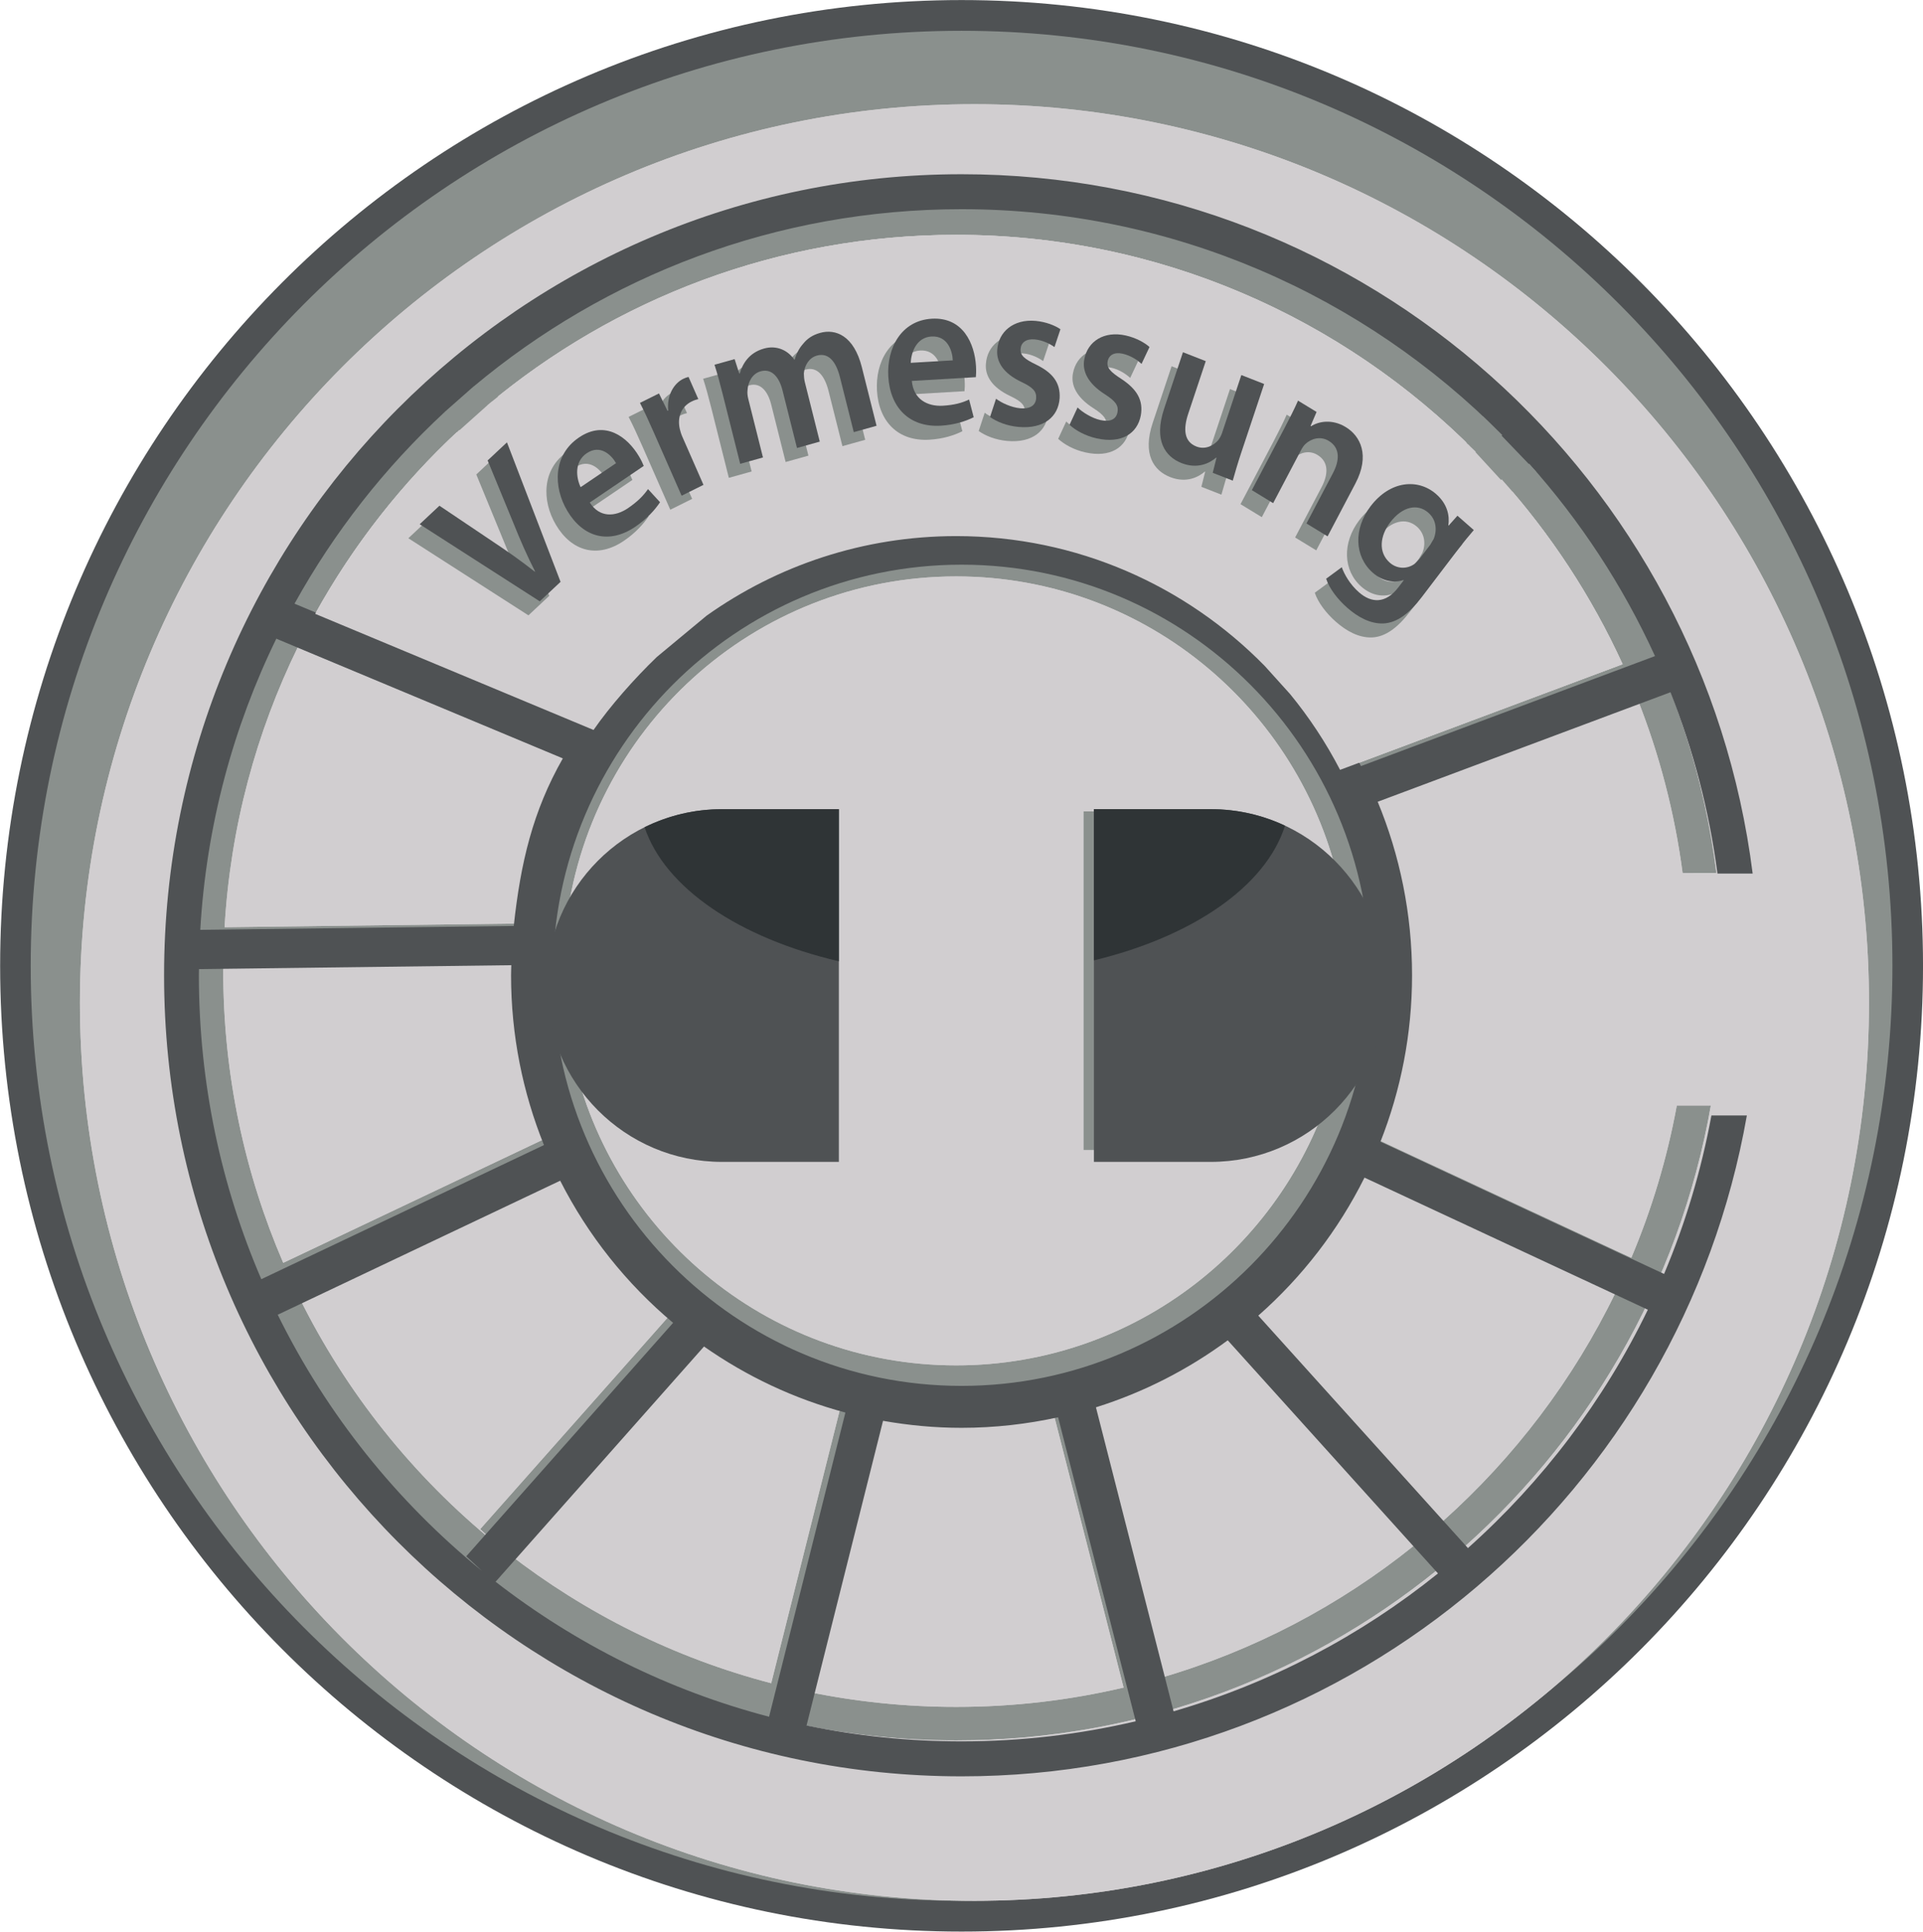 <?xml version="1.0" encoding="UTF-8" standalone="no"?>
<!-- Created with Inkscape (http://www.inkscape.org/) -->

<svg
   width="107.57mm"
   height="108.067mm"
   viewBox="0 0 107.57 108.067"
   version="1.1"
   id="svg7176"
   inkscape:version="1.1.2 (b8e25be833, 2022-02-05)"
   sodipodi:docname="Vermessungskappe.svg"
   xmlns:inkscape="http://www.inkscape.org/namespaces/inkscape"
   xmlns:sodipodi="http://sodipodi.sourceforge.net/DTD/sodipodi-0.dtd"
   xmlns="http://www.w3.org/2000/svg"
   xmlns:svg="http://www.w3.org/2000/svg">
  <sodipodi:namedview
     id="namedview7178"
     pagecolor="#ffffff"
     bordercolor="#666666"
     borderopacity="1.0"
     inkscape:pageshadow="2"
     inkscape:pageopacity="0.0"
     inkscape:pagecheckerboard="0"
     inkscape:document-units="mm"
     showgrid="false"
     inkscape:zoom="0.64052329"
     inkscape:cx="238.08658"
     inkscape:cy="310.68347"
     inkscape:window-width="1920"
     inkscape:window-height="1017"
     inkscape:window-x="-1928"
     inkscape:window-y="101"
     inkscape:window-maximized="1"
     inkscape:current-layer="layer1"
     fit-margin-top="0"
     fit-margin-left="0"
     fit-margin-right="0"
     fit-margin-bottom="0" />
  <defs
     id="defs7173" />
  <g
     inkscape:label="Ebene 1"
     inkscape:groupmode="layer"
     id="layer1"
     transform="translate(-42.077,-65.965)">
    <g
       id="g1694"
       transform="matrix(1.282,0,0,-1.282,149.648,119.998)">
      <path
         d="m 0,0 c 0,-23.276 -18.782,-42.145 -41.952,-42.145 -23.169,0 -41.951,18.869 -41.951,42.145 0,23.276 18.782,42.145 41.951,42.145 C -18.782,42.145 0,23.276 0,0"
         style="fill:#4f5254;fill-opacity:1;fill-rule:nonzero;stroke:none"
         id="path1696" />
    </g>
    <g
       id="g1698"
       transform="matrix(1.282,0,0,-1.282,147.937,119.998)">
      <path
         d="m 0,0 c 0,-22.536 -18.185,-40.805 -40.617,-40.805 -22.432,0 -40.617,18.269 -40.617,40.805 0,22.536 18.185,40.804 40.617,40.804 C -18.185,40.804 0,22.536 0,0"
         style="fill:#8a908d;fill-opacity:1;fill-rule:nonzero;stroke:none"
         id="path1700" />
    </g>
    <g
       id="g1702"
       transform="matrix(1.282,0,0,-1.282,79.485,102.098)">
      <path
         d="M 0,0 -9.141,9.423 C -11.637,7.109 -13.765,4.401 -15.427,1.397 L -3.283,-3.671 C -2.429,-2.44 -1.113,-0.994 0,0"
         style="fill:#d1ced0;fill-opacity:1;fill-rule:nonzero;stroke:none"
         id="path1704" />
    </g>
    <g
       id="g1706"
       transform="matrix(1.282,0,0,-1.282,74.131,108.623)">
      <path
         d="m 0,0 -12.011,5.017 0.014,0.038 c -1.826,-3.731 -2.952,-7.87 -3.207,-12.243 l 13.146,0.164 C -1.772,-4.372 -1.26,-2.209 0,0"
         style="fill:#d1ced0;fill-opacity:1;fill-rule:nonzero;stroke:none"
         id="path1708" />
    </g>
    <g
       id="g1710"
       transform="matrix(1.282,0,0,-1.282,71.345,120.281)">
      <path
         d="M 0,0 C 0,0.142 0.008,0.282 0.011,0.423 L -13.086,0.26 -13.089,0 c 0,-4.527 0.935,-8.835 2.618,-12.741 L 1.38,-7.119 C 0.493,-4.92 0,-2.518 0,0"
         style="fill:#d1ced0;fill-opacity:1;fill-rule:nonzero;stroke:none"
         id="path1712" />
    </g>
    <g
       id="g1714"
       transform="matrix(1.282,0,0,-1.282,95.565,95.957)">
      <path
         d="m 0,0 c 5.272,0 10.037,-2.171 13.463,-5.668 l 9.209,9.345 C 16.88,9.525 8.861,13.146 0,13.146 c -7.782,0 -14.914,-2.793 -20.459,-7.434 l 9.18,-9.464 C -8.131,-1.396 -4.228,0 0,0"
         style="fill:#d1ced0;fill-opacity:1;fill-rule:nonzero;stroke:none"
         id="path1716" />
    </g>
    <g
       id="g1718"
       transform="matrix(1.282,0,0,-1.282,117.039,109.036)">
      <path
         d="M 0,0 12.328,4.611 C 10.976,7.57 9.189,10.287 7.05,12.68 L -2.183,3.309 C -1.345,2.291 -0.614,1.181 0,0"
         style="fill:#d1ced0;fill-opacity:1;fill-rule:nonzero;stroke:none"
         id="path1720" />
    </g>
    <g
       id="g1722"
       transform="matrix(1.282,0,0,-1.282,82.689,130.312)">
      <path
         d="m 0,0 c -3.041,0 -5.652,1.853 -6.774,4.495 1.544,-7.914 8.485,-13.886 16.817,-13.886 7.866,0 14.489,5.323 16.506,12.577 C 25.22,1.261 23.005,0 20.496,0 h -4.901 v 14.788 h 4.901 c 2.725,0 5.102,-1.488 6.375,-3.697 -1.52,7.944 -8.474,13.947 -16.828,13.947 -8.834,0 -16.104,-6.712 -17.037,-15.335 0.966,2.952 3.731,5.085 6.994,5.085 H 4.901 V 0 Z"
         style="fill:#d1ced0;fill-opacity:1;fill-rule:nonzero;stroke:none"
         id="path1724" />
    </g>
    <g
       id="g1726"
       transform="matrix(1.282,0,0,-1.282,80.058,138.963)">
      <path
         d="M 0,0 C -1.953,1.637 -3.568,3.663 -4.735,5.958 L -16.579,0.34 c 2.06,-4.177 4.996,-7.839 8.569,-10.744 l -0.664,0.615 z"
         style="fill:#d1ced0;fill-opacity:1;fill-rule:nonzero;stroke:none"
         id="path1728" />
    </g>
    <g
       id="g1730"
       transform="matrix(1.282,0,0,-1.282,111.517,138.575)">
      <path
         d="m 0,0 8.79,-9.746 c 3.123,2.788 5.699,6.179 7.545,9.994 L 4.454,5.786 C 3.352,3.576 1.833,1.613 0,0"
         style="fill:#d1ced0;fill-opacity:1;fill-rule:nonzero;stroke:none"
         id="path1732" />
    </g>
    <g
       id="g1734"
       transform="matrix(1.282,0,0,-1.282,96.587,71.794)">
      <path
         d="m 0,0 c -21.557,0 -39.032,-17.551 -39.032,-39.202 0,-21.65 17.475,-39.201 39.032,-39.201 21.557,0 39.032,17.551 39.032,39.201 C 39.032,-17.551 21.557,0 0,0 m -0.797,-71.404 c -18.468,0 -33.44,15.036 -33.44,33.585 0,18.548 14.972,33.584 33.44,33.584 17.029,0 31.085,-12.784 33.172,-29.318 H 30.9 c -0.35,2.648 -1.02,5.196 -1.972,7.6 l -12.276,-4.592 c 0.927,-2.24 1.441,-4.697 1.441,-7.274 0,-2.465 -0.473,-4.818 -1.324,-6.979 l 11.892,-5.543 c 0.89,2.109 1.56,4.334 1.985,6.645 h 1.486 C 29.365,-59.442 15.675,-71.404 -0.797,-71.404"
         style="fill:#d1ced0;fill-opacity:1;fill-rule:nonzero;stroke:none"
         id="path1736" />
    </g>
    <g
       id="g1738"
       transform="matrix(1.282,0,0,-1.282,81.72,140.234)">
      <path
         d="m 0,0 -8.74,-9.863 c 3.357,-2.605 7.242,-4.556 11.468,-5.659 L 5.929,-2.77 C 3.777,-2.194 1.778,-1.246 0,0"
         style="fill:#d1ced0;fill-opacity:1;fill-rule:nonzero;stroke:none"
         id="path1740" />
    </g>
    <g
       id="g1742"
       transform="matrix(1.282,0,0,-1.282,102.79,143.504)">
      <path
         d="m 0,0 3.256,-12.745 c 4.093,1.187 7.847,3.174 11.086,5.78 L 5.526,2.81 C 3.869,1.588 2.007,0.629 0,0"
         style="fill:#d1ced0;fill-opacity:1;fill-rule:nonzero;stroke:none"
         id="path1744" />
    </g>
    <g
       id="g1746"
       transform="matrix(1.282,0,0,-1.282,95.565,144.605)">
      <path
         d="m 0,0 c -1.124,0 -2.223,0.104 -3.293,0.293 l -3.206,-12.774 c 2.099,-0.435 4.272,-0.665 6.499,-0.665 2.513,0 4.958,0.292 7.304,0.843 L 4.048,0.441 C 2.744,0.155 1.39,0 0,0"
         style="fill:#d1ced0;fill-opacity:1;fill-rule:nonzero;stroke:none"
         id="path1748" />
    </g>
    <g
       id="g1750"
       transform="matrix(1.282,0,0,-1.282,79.485,102.098)">
      <path
         d="M 0,0 -9.141,9.423 C -11.637,7.109 -13.765,4.401 -15.427,1.397 L -3.283,-3.671 C -2.429,-2.44 -1.113,-0.994 0,0"
         style="fill:#d1ced0;fill-opacity:1;fill-rule:nonzero;stroke:none"
         id="path1752" />
    </g>
    <g
       id="g1754"
       transform="matrix(1.282,0,0,-1.282,74.131,108.623)">
      <path
         d="m 0,0 -12.011,5.017 0.014,0.038 c -1.826,-3.731 -2.952,-7.87 -3.207,-12.243 l 13.146,0.164 C -1.772,-4.372 -1.26,-2.209 0,0"
         style="fill:#d1ced0;fill-opacity:1;fill-rule:nonzero;stroke:none"
         id="path1756" />
    </g>
    <g
       id="g1758"
       transform="matrix(1.282,0,0,-1.282,71.345,120.281)">
      <path
         d="M 0,0 C 0,0.142 0.008,0.282 0.011,0.423 L -13.086,0.26 -13.089,0 c 0,-4.527 0.935,-8.835 2.618,-12.741 L 1.38,-7.119 C 0.493,-4.92 0,-2.518 0,0"
         style="fill:#d1ced0;fill-opacity:1;fill-rule:nonzero;stroke:none"
         id="path1760" />
    </g>
    <g
       id="g1762"
       transform="matrix(1.282,0,0,-1.282,95.565,95.957)">
      <path
         d="m 0,0 c 5.272,0 10.037,-2.171 13.463,-5.668 l 9.209,9.345 C 16.88,9.525 8.861,13.146 0,13.146 c -7.782,0 -14.914,-2.793 -20.459,-7.434 l 9.18,-9.464 C -8.131,-1.396 -4.228,0 0,0"
         style="fill:#d1ced0;fill-opacity:1;fill-rule:nonzero;stroke:none"
         id="path1764" />
    </g>
    <g
       id="g1766"
       transform="matrix(1.282,0,0,-1.282,117.039,109.036)">
      <path
         d="M 0,0 12.328,4.611 C 10.976,7.57 9.189,10.287 7.05,12.68 L -2.183,3.309 C -1.345,2.291 -0.614,1.181 0,0"
         style="fill:#d1ced0;fill-opacity:1;fill-rule:nonzero;stroke:none"
         id="path1768" />
    </g>
    <g
       id="g1770"
       transform="matrix(1.282,0,0,-1.282,82.689,130.312)">
      <path
         d="m 0,0 c -3.041,0 -5.652,1.853 -6.774,4.495 1.544,-7.914 8.485,-13.886 16.817,-13.886 7.866,0 14.489,5.323 16.506,12.577 C 25.22,1.261 23.005,0 20.496,0 h -4.901 v 14.788 h 4.901 c 2.725,0 5.102,-1.488 6.375,-3.697 -1.52,7.944 -8.474,13.947 -16.828,13.947 -8.834,0 -16.104,-6.712 -17.037,-15.335 0.966,2.952 3.731,5.085 6.994,5.085 H 4.901 V 0 Z"
         style="fill:#d1ced0;fill-opacity:1;fill-rule:nonzero;stroke:none"
         id="path1772" />
    </g>
    <g
       id="g1774"
       transform="matrix(1.282,0,0,-1.282,80.058,138.963)">
      <path
         d="M 0,0 C -1.953,1.637 -3.568,3.663 -4.735,5.958 L -16.579,0.34 c 2.06,-4.177 4.996,-7.839 8.569,-10.744 l -0.664,0.615 z"
         style="fill:#d1ced0;fill-opacity:1;fill-rule:nonzero;stroke:none"
         id="path1776" />
    </g>
    <g
       id="g1778"
       transform="matrix(1.282,0,0,-1.282,111.517,138.575)">
      <path
         d="m 0,0 8.79,-9.746 c 3.123,2.788 5.699,6.179 7.545,9.994 L 4.454,5.786 C 3.352,3.576 1.833,1.613 0,0"
         style="fill:#d1ced0;fill-opacity:1;fill-rule:nonzero;stroke:none"
         id="path1780" />
    </g>
    <g
       id="g1782"
       transform="matrix(1.282,0,0,-1.282,96.587,71.794)">
      <path
         d="m 0,0 c -21.557,0 -39.032,-17.551 -39.032,-39.202 0,-21.65 17.475,-39.201 39.032,-39.201 21.557,0 39.032,17.551 39.032,39.201 C 39.032,-17.551 21.557,0 0,0 m -0.797,-71.404 c -18.468,0 -33.44,15.036 -33.44,33.585 0,18.548 14.972,33.584 33.44,33.584 17.029,0 31.085,-12.784 33.172,-29.318 H 30.9 c -0.35,2.648 -1.02,5.196 -1.972,7.6 l -12.276,-4.592 c 0.927,-2.24 1.441,-4.697 1.441,-7.274 0,-2.465 -0.473,-4.818 -1.324,-6.979 l 11.892,-5.543 c 0.89,2.109 1.56,4.334 1.985,6.645 h 1.486 C 29.365,-59.442 15.675,-71.404 -0.797,-71.404"
         style="fill:#d1ced0;fill-opacity:1;fill-rule:nonzero;stroke:none"
         id="path1784" />
    </g>
    <g
       id="g1786"
       transform="matrix(1.282,0,0,-1.282,81.72,140.234)">
      <path
         d="m 0,0 -8.74,-9.863 c 3.357,-2.605 7.242,-4.556 11.468,-5.659 L 5.929,-2.77 C 3.777,-2.194 1.778,-1.246 0,0"
         style="fill:#d1ced0;fill-opacity:1;fill-rule:nonzero;stroke:none"
         id="path1788" />
    </g>
    <g
       id="g1790"
       transform="matrix(1.282,0,0,-1.282,102.79,143.504)">
      <path
         d="m 0,0 3.256,-12.745 c 4.093,1.187 7.847,3.174 11.086,5.78 L 5.526,2.81 C 3.869,1.588 2.007,0.629 0,0"
         style="fill:#d1ced0;fill-opacity:1;fill-rule:nonzero;stroke:none"
         id="path1792" />
    </g>
    <g
       id="g1794"
       transform="matrix(1.282,0,0,-1.282,95.565,144.605)">
      <path
         d="m 0,0 c -1.124,0 -2.223,0.104 -3.293,0.293 l -3.206,-12.774 c 2.099,-0.435 4.272,-0.665 6.499,-0.665 2.513,0 4.958,0.292 7.304,0.843 L 4.048,0.441 C 2.744,0.155 1.39,0 0,0"
         style="fill:#d1ced0;fill-opacity:1;fill-rule:nonzero;stroke:none"
         id="path1796" />
    </g>
    <g
       id="g1798"
       transform="matrix(1.282,0,0,-1.282,137.812,128.369)">
      <path
         d="m 0,0 c -0.443,-2.406 -1.14,-4.721 -2.066,-6.917 l -12.375,5.77 c 0.886,2.249 1.378,4.698 1.378,7.263 0,2.683 -0.534,5.24 -1.499,7.573 l 12.774,4.779 c 0.991,-2.502 1.687,-5.154 2.052,-7.911 h 1.535 c -2.172,17.21 -16.798,30.517 -34.519,30.517 -19.218,0 -34.797,-15.651 -34.797,-34.958 0,-19.306 15.579,-34.957 34.797,-34.957 17.141,0 31.386,12.451 34.266,28.841 z m -7.954,28.445 c 2.226,-2.491 4.085,-5.319 5.492,-8.399 l -12.829,-4.8 c -0.639,1.229 -1.399,2.385 -2.271,3.445 z m -6.93,-22.329 c 0,-9.896 -7.985,-17.918 -17.836,-17.918 -9.851,0 -17.836,8.022 -17.836,17.918 0,9.897 7.985,17.919 17.836,17.919 9.851,0 17.836,-8.022 17.836,-17.919 M -32.72,39.548 c 9.221,0 17.566,-3.769 23.593,-9.856 l -9.583,-9.727 c -3.566,3.64 -8.524,5.9 -14.01,5.9 -4.4,0 -8.461,-1.453 -11.737,-3.906 l -9.553,9.851 c 5.77,4.831 13.192,7.738 21.29,7.738 m -22.563,-8.861 9.512,-9.808 c -1.159,-1.035 -2.527,-2.54 -3.416,-3.821 l -12.638,5.275 c 1.73,3.127 3.944,5.945 6.542,8.354 m -7.318,-9.844 -0.014,-0.04 12.498,-5.221 c -1.311,-2.3 -1.844,-4.552 -2.142,-7.312 L -65.938,8.099 c 0.265,4.553 1.437,8.861 3.337,12.744 M -65.998,6.116 c 0,0.091 0.003,0.181 0.004,0.271 l 13.628,0.17 c -0.004,-0.147 -0.011,-0.293 -0.011,-0.441 0,-2.621 0.513,-5.121 1.436,-7.409 l -12.333,-5.853 c -1.751,4.066 -2.724,8.55 -2.724,13.262 m 3.44,-14.813 12.325,5.849 c 1.214,-2.39 2.895,-4.499 4.927,-6.202 l -9.027,-10.19 0.692,-0.64 c -3.718,3.024 -6.774,6.835 -8.917,11.183 m 9.506,-11.652 9.095,10.266 c 1.85,-1.297 3.93,-2.284 6.169,-2.883 l -3.33,-13.274 c -4.398,1.149 -8.441,3.179 -11.934,5.891 m 20.332,-6.966 c -2.317,0 -4.579,0.239 -6.763,0.692 l 3.337,13.297 c 1.113,-0.197 2.257,-0.306 3.426,-0.306 1.447,0 2.855,0.162 4.213,0.46 l 3.387,-13.266 c -2.441,-0.573 -4.985,-0.877 -7.6,-0.877 m 9.252,1.311 -3.388,13.267 c 2.089,0.655 4.026,1.652 5.751,2.924 l 9.174,-10.174 c -3.371,-2.713 -7.278,-4.781 -11.537,-6.017 m 12.843,7.124 -9.147,10.144 c 1.907,1.679 3.487,3.722 4.634,6.023 l 12.364,-5.765 c -1.921,-3.971 -4.601,-7.501 -7.851,-10.402"
         style="fill:#4f5254;fill-opacity:1;fill-rule:nonzero;stroke:none"
         id="path1800" />
    </g>
    <g
       id="g1802"
       transform="matrix(1.282,0,0,-1.282,89.002,111.234)">
      <path
         d="m 0,0 h -5.1 c -4.231,0 -7.661,-3.446 -7.661,-7.696 0,-4.251 3.43,-7.696 7.661,-7.696 H 0 Z"
         style="fill:#4f5254;fill-opacity:1;fill-rule:nonzero;stroke:none"
         id="path1804" />
    </g>
    <g
       id="g1806"
       transform="matrix(1.282,0,0,-1.282,109.808,111.234)">
      <path
         d="M 0,0 H -5.1 V -15.392 H 0 c 4.231,0 7.661,3.445 7.661,7.696 C 7.661,-3.446 4.231,0 0,0"
         style="fill:#4f5254;fill-opacity:1;fill-rule:nonzero;stroke:none"
         id="path1808" />
    </g>
    <g
       id="g1810"
       transform="matrix(1.282,0,0,-1.282,78.135,112.244)">
      <path
         d="m 0,0 c 0.879,-2.649 4.126,-4.835 8.476,-5.85 v 6.637 h -5.1 C 2.164,0.787 1.019,0.503 0,0"
         style="fill:#2f3436;fill-opacity:1;fill-rule:nonzero;stroke:none"
         id="path1812" />
    </g>
    <g
       id="g1814"
       transform="matrix(1.282,0,0,-1.282,113.959,112.158)">
      <path
         d="m 0,0 c -0.984,0.462 -2.08,0.721 -3.237,0.721 h -5.1 V -5.877 C -4.031,-4.838 -0.835,-2.646 0,0"
         style="fill:#2f3436;fill-opacity:1;fill-rule:nonzero;stroke:none"
         id="path1816" />
    </g>
    <g
       id="g1818"
       transform="matrix(1.282,0,0,-1.282,125.022,89.243)">
      <path
         d="M 0,0 2.339,-2.435 0.73,-3.764 -1.154,-1.882 Z"
         style="fill:#8a908d;fill-opacity:1;fill-rule:nonzero;stroke:none"
         id="path1820" />
    </g>
    <g
       id="g1822"
       transform="matrix(1.282,0,0,-1.282,68.567,87.587)">
      <path
         d="M 0,0 -1.273,-1.123 0,-3.174 2.165,-0.896 Z"
         style="fill:#8a908d;fill-opacity:1;fill-rule:nonzero;stroke:none"
         id="path1824" />
    </g>
    <g
       id="g1826"
       transform="matrix(1.282,0,0,-1.282,126.077,92.779)">
      <path
         d="M 0,0 -0.028,-0.029 -1.142,1.184 -1.127,1.199 -1.378,1.44 -1.446,1.514 -1.45,1.51 c -5.766,5.661 -13.649,9.157 -22.349,9.157 -7.688,0 -14.738,-2.729 -20.253,-7.268 l -0.003,0.003 -0.096,-0.08 -0.036,-0.031 -0.071,-0.058 0.003,-0.003 -1.216,-1.087 -0.011,0.011 c -0.125,-0.115 -0.246,-0.233 -0.369,-0.35 l -0.057,-0.052 0.002,-0.001 -0.196,-0.186 c -2.229,-2.18 -4.143,-4.684 -5.667,-7.437 l 12.145,-5.067 c 0.724,1.043 1.779,2.239 2.762,3.185 l 2.17,1.801 c 3.079,2.187 6.835,3.474 10.893,3.474 5.271,0 10.036,-2.17 13.463,-5.668 l 1.103,-1.223 c 0.838,-1.019 1.569,-2.129 2.183,-3.31 L 5.278,-8.068 C 3.926,-5.109 2.139,-2.393 0,0"
         style="fill:#d1ced0;fill-opacity:1;fill-rule:nonzero;stroke:none"
         id="path1828" />
    </g>
    <g
       id="g1830"
       transform="matrix(1.282,0,0,-1.282,71.637,100.391)">
      <path
         d="m 0,0 -5.24,3.365 0.862,0.808 2.334,-1.569 c 0.651,-0.433 1.243,-0.849 1.826,-1.31 l 0.012,0.012 C -0.545,1.97 -0.858,2.684 -1.151,3.417 l -1.124,2.731 0.843,0.791 2.339,-6.088 z"
         style="fill:#8a908d;fill-opacity:1;fill-rule:nonzero;stroke:none"
         id="path1832" />
    </g>
    <g
       id="g1834"
       transform="matrix(1.282,0,0,-1.282,74.433,94.863)">
      <path
         d="M 0,0 C 0.43,-0.67 1.104,-0.628 1.668,-0.245 2.08,0.034 2.339,0.297 2.541,0.586 L 3.066,0.013 C 2.841,-0.325 2.487,-0.718 1.982,-1.061 0.84,-1.834 -0.287,-1.527 -0.978,-0.368 -1.604,0.684 -1.601,2.074 -0.473,2.837 0.675,3.617 1.647,2.854 2.143,2.022 2.25,1.842 2.319,1.692 2.355,1.597 Z M 1.147,1.718 C 0.946,2.073 0.458,2.551 -0.135,2.15 -0.683,1.778 -0.595,1.084 -0.399,0.67 Z"
         style="fill:#8a908d;fill-opacity:1;fill-rule:nonzero;stroke:none"
         id="path1836" />
    </g>
    <g
       id="g1838"
       transform="matrix(1.282,0,0,-1.282,78.019,90.95)">
      <path
         d="M 0,0 C -0.242,0.551 -0.422,0.94 -0.607,1.295 L 0.223,1.708 0.596,0.947 0.627,0.962 C 0.56,1.63 0.874,2.142 1.277,2.343 1.37,2.389 1.429,2.407 1.513,2.429 L 1.939,1.461 C 1.854,1.44 1.761,1.414 1.645,1.355 1.187,1.128 1.016,0.657 1.132,0.156 1.157,0.056 1.189,-0.06 1.241,-0.177 L 2.165,-2.281 1.211,-2.755 Z"
         style="fill:#8a908d;fill-opacity:1;fill-rule:nonzero;stroke:none"
         id="path1840" />
    </g>
    <g
       id="g1842"
       transform="matrix(1.282,0,0,-1.282,81.868,88.797)">
      <path
         d="M 0,0 C -0.125,0.498 -0.238,0.914 -0.357,1.281 L 0.521,1.526 0.724,0.897 0.749,0.904 C 0.863,1.298 1.127,1.799 1.806,1.989 2.336,2.137 2.831,1.933 3.126,1.501 L 3.142,1.505 C 3.223,1.785 3.344,2.009 3.503,2.187 3.685,2.419 3.919,2.579 4.251,2.671 4.922,2.859 5.724,2.56 6.073,1.171 L 6.714,-1.383 5.72,-1.66 5.118,0.733 C 4.938,1.454 4.598,1.817 4.109,1.68 3.762,1.583 3.572,1.244 3.542,0.903 3.544,0.789 3.552,0.648 3.584,0.524 L 4.236,-2.074 3.242,-2.352 2.612,0.157 C 2.46,0.762 2.129,1.127 1.657,0.995 1.276,0.889 1.099,0.497 1.084,0.169 1.069,0.051 1.084,-0.078 1.115,-0.203 L 1.758,-2.765 0.764,-3.043 Z"
         style="fill:#8a908d;fill-opacity:1;fill-rule:nonzero;stroke:none"
         id="path1844" />
    </g>
    <g
       id="g1846"
       transform="matrix(1.282,0,0,-1.282,92.449,88.06)">
      <path
         d="m 0,0 c 0.074,-0.807 0.686,-1.121 1.355,-1.082 0.488,0.029 0.835,0.122 1.144,0.27 L 2.7,-1.584 C 2.349,-1.761 1.86,-1.919 1.26,-1.954 -0.094,-2.033 -0.945,-1.179 -1.026,0.189 -1.099,1.429 -0.465,2.636 0.871,2.715 2.234,2.794 2.742,1.626 2.8,0.643 2.813,0.432 2.805,0.266 2.794,0.163 Z M 1.787,0.897 C 1.771,1.311 1.56,1.98 0.857,1.939 0.206,1.901 -0.031,1.251 -0.046,0.79 Z"
         style="fill:#8a908d;fill-opacity:1;fill-rule:nonzero;stroke:none"
         id="path1848" />
    </g>
    <g
       id="g1850"
       transform="matrix(1.282,0,0,-1.282,97.16,89.056)">
      <path
         d="M 0,0 C 0.228,-0.177 0.671,-0.382 1.048,-0.416 1.51,-0.457 1.73,-0.273 1.75,0.02 1.77,0.322 1.61,0.493 1.11,0.731 0.317,1.106 0.008,1.613 0.052,2.134 0.107,2.922 0.756,3.482 1.724,3.397 2.186,3.355 2.58,3.191 2.81,3.033 L 2.549,2.254 C 2.378,2.379 2.054,2.556 1.685,2.589 1.309,2.622 1.09,2.448 1.071,2.173 1.052,1.889 1.239,1.734 1.756,1.485 2.489,1.125 2.812,0.681 2.775,0.021 2.719,-0.785 2.087,-1.329 0.983,-1.231 0.478,-1.186 0.034,-1.008 -0.262,-0.797 Z"
         style="fill:#8a908d;fill-opacity:1;fill-rule:nonzero;stroke:none"
         id="path1852" />
    </g>
    <g
       id="g1854"
       transform="matrix(1.282,0,0,-1.282,101.72,89.546)">
      <path
         d="m 0,0 c 0.207,-0.205 0.624,-0.467 0.994,-0.549 0.455,-0.102 0.694,0.052 0.747,0.34 C 1.797,0.088 1.656,0.279 1.186,0.58 0.442,1.055 0.192,1.598 0.295,2.109 0.439,2.883 1.149,3.354 2.1,3.142 2.555,3.041 2.928,2.827 3.139,2.64 L 2.791,1.902 C 2.634,2.049 2.333,2.265 1.97,2.346 1.6,2.429 1.363,2.285 1.312,2.014 1.261,1.735 1.429,1.557 1.915,1.243 2.602,0.79 2.872,0.307 2.76,-0.342 2.613,-1.134 1.923,-1.59 0.837,-1.349 c -0.497,0.11 -0.918,0.345 -1.188,0.592 z"
         style="fill:#8a908d;fill-opacity:1;fill-rule:nonzero;stroke:none"
         id="path1856" />
    </g>
    <g
       id="g1858"
       transform="matrix(1.282,0,0,-1.282,110.898,92.007)">
      <path
         d="m 0,0 c -0.167,-0.5 -0.289,-0.921 -0.388,-1.273 l -0.874,0.342 0.165,0.657 -0.017,0.007 c -0.27,-0.236 -0.802,-0.516 -1.506,-0.24 -0.72,0.281 -1.223,0.995 -0.765,2.368 l 0.824,2.47 0.995,-0.389 -0.763,-2.289 c -0.234,-0.7 -0.173,-1.231 0.353,-1.436 0.396,-0.155 0.756,0.046 0.95,0.272 0.064,0.082 0.126,0.186 0.167,0.306 l 0.846,2.54 0.995,-0.39 z"
         style="fill:#8a908d;fill-opacity:1;fill-rule:nonzero;stroke:none"
         id="path1860" />
    </g>
    <g
       id="g1862"
       transform="matrix(1.282,0,0,-1.282,113.311,90.671)">
      <path
         d="M 0,0 C 0.235,0.448 0.425,0.827 0.579,1.176 L 1.388,0.683 1.127,0.072 1.149,0.059 C 1.466,0.266 2.056,0.391 2.663,0.021 3.3,-0.368 3.729,-1.209 3.082,-2.439 l -1.214,-2.307 -0.921,0.562 1.154,2.196 c 0.294,0.559 0.322,1.101 -0.18,1.407 C 1.554,-0.357 1.152,-0.481 0.9,-0.717 0.823,-0.786 0.753,-0.901 0.694,-1.014 l -1.201,-2.283 -0.929,0.567 z"
         style="fill:#8a908d;fill-opacity:1;fill-rule:nonzero;stroke:none"
         id="path1864" />
    </g>
    <g
       id="g1866"
       transform="matrix(1.282,0,0,-1.282,120.972,100.157)">
      <path
         d="m 0,0 c -0.551,-0.724 -1.085,-1.119 -1.673,-1.147 -0.584,-0.021 -1.126,0.288 -1.573,0.68 -0.414,0.362 -0.785,0.84 -0.925,1.271 l 0.682,0.502 c 0.11,-0.309 0.355,-0.748 0.748,-1.093 0.534,-0.468 1.162,-0.521 1.728,0.224 l 0.227,0.299 -0.013,0.011 C -1.218,0.606 -1.709,0.692 -2.136,1.066 -2.943,1.774 -2.978,2.987 -2.233,3.966 -1.369,5.101 -0.151,5.181 0.63,4.497 1.123,4.065 1.223,3.552 1.16,3.133 L 1.173,3.122 1.558,3.554 2.272,2.928 C 2.081,2.706 1.851,2.433 1.49,1.959 Z M 0.372,2.287 0.524,2.544 C 0.68,2.94 0.63,3.386 0.282,3.69 -0.178,4.093 -0.843,3.966 -1.377,3.263 -1.825,2.674 -1.906,1.954 -1.392,1.503 c 0.307,-0.269 0.736,-0.289 1.067,-0.06 0.09,0.075 0.195,0.185 0.27,0.284 z"
         style="fill:#8a908d;fill-opacity:1;fill-rule:nonzero;stroke:none"
         id="path1868" />
    </g>
    <g
       id="g1870"
       transform="matrix(1.282,0,0,-1.282,72.271,99.607)">
      <path
         d="m 0,0 -5.24,3.365 0.862,0.808 2.334,-1.569 c 0.651,-0.433 1.243,-0.849 1.826,-1.31 l 0.012,0.012 C -0.545,1.97 -0.858,2.684 -1.151,3.417 l -1.124,2.731 0.843,0.79 2.339,-6.087 z"
         style="fill:#4f5254;fill-opacity:1;fill-rule:nonzero;stroke:none"
         id="path1872" />
    </g>
    <g
       id="g1874"
       transform="matrix(1.282,0,0,-1.282,75.068,94.079)">
      <path
         d="M 0,0 C 0.43,-0.67 1.104,-0.628 1.668,-0.246 2.08,0.034 2.339,0.297 2.541,0.586 L 3.066,0.013 C 2.841,-0.325 2.487,-0.718 1.981,-1.061 0.84,-1.834 -0.287,-1.527 -0.978,-0.368 -1.604,0.683 -1.601,2.074 -0.473,2.837 0.675,3.617 1.647,2.854 2.143,2.022 2.25,1.842 2.319,1.692 2.355,1.597 Z M 1.147,1.718 C 0.946,2.073 0.458,2.551 -0.134,2.15 -0.683,1.778 -0.595,1.084 -0.399,0.67 Z"
         style="fill:#4f5254;fill-opacity:1;fill-rule:nonzero;stroke:none"
         id="path1876" />
    </g>
    <g
       id="g1878"
       transform="matrix(1.282,0,0,-1.282,78.653,90.166)">
      <path
         d="M 0,0 C -0.242,0.551 -0.422,0.939 -0.607,1.295 L 0.224,1.708 0.596,0.947 0.627,0.962 C 0.56,1.63 0.874,2.142 1.277,2.343 1.371,2.389 1.429,2.407 1.513,2.429 L 1.939,1.461 C 1.854,1.44 1.761,1.414 1.645,1.355 1.187,1.128 1.016,0.657 1.132,0.156 1.157,0.056 1.189,-0.06 1.241,-0.177 L 2.165,-2.281 1.211,-2.755 Z"
         style="fill:#4f5254;fill-opacity:1;fill-rule:nonzero;stroke:none"
         id="path1880" />
    </g>
    <g
       id="g1882"
       transform="matrix(1.282,0,0,-1.282,82.503,88.013)">
      <path
         d="M 0,0 C -0.125,0.498 -0.238,0.914 -0.357,1.281 L 0.521,1.526 0.724,0.897 0.748,0.904 C 0.862,1.298 1.127,1.799 1.806,1.989 2.336,2.137 2.831,1.932 3.126,1.501 L 3.142,1.505 C 3.223,1.785 3.344,2.009 3.503,2.187 3.685,2.418 3.919,2.579 4.251,2.671 4.922,2.859 5.724,2.56 6.073,1.171 L 6.714,-1.383 5.72,-1.66 5.118,0.733 C 4.938,1.454 4.598,1.817 4.109,1.68 3.762,1.583 3.572,1.244 3.542,0.903 3.544,0.789 3.552,0.648 3.584,0.524 L 4.236,-2.074 3.242,-2.352 2.612,0.157 C 2.46,0.762 2.129,1.127 1.656,0.995 1.276,0.889 1.099,0.497 1.084,0.169 1.069,0.051 1.084,-0.078 1.115,-0.203 L 1.758,-2.765 0.764,-3.043 Z"
         style="fill:#4f5254;fill-opacity:1;fill-rule:nonzero;stroke:none"
         id="path1884" />
    </g>
    <g
       id="g1886"
       transform="matrix(1.282,0,0,-1.282,93.083,87.276)">
      <path
         d="m 0,0 c 0.074,-0.807 0.686,-1.121 1.354,-1.082 0.489,0.029 0.836,0.122 1.145,0.27 L 2.7,-1.584 C 2.349,-1.761 1.86,-1.919 1.26,-1.954 -0.094,-2.033 -0.945,-1.179 -1.026,0.189 -1.099,1.429 -0.465,2.636 0.871,2.715 2.234,2.794 2.742,1.626 2.8,0.643 2.812,0.432 2.805,0.266 2.794,0.164 Z M 1.787,0.897 C 1.771,1.311 1.56,1.98 0.857,1.939 0.206,1.901 -0.031,1.251 -0.046,0.79 Z"
         style="fill:#4f5254;fill-opacity:1;fill-rule:nonzero;stroke:none"
         id="path1888" />
    </g>
    <g
       id="g1890"
       transform="matrix(1.282,0,0,-1.282,97.794,88.272)">
      <path
         d="M 0,0 C 0.229,-0.177 0.671,-0.382 1.048,-0.416 1.51,-0.457 1.73,-0.273 1.75,0.02 1.771,0.322 1.61,0.493 1.11,0.731 0.317,1.106 0.008,1.613 0.052,2.134 0.107,2.922 0.757,3.482 1.724,3.397 2.186,3.355 2.58,3.191 2.81,3.033 L 2.55,2.254 C 2.377,2.38 2.054,2.556 1.685,2.589 1.309,2.622 1.09,2.448 1.071,2.173 1.052,1.889 1.239,1.734 1.756,1.485 2.489,1.125 2.812,0.682 2.775,0.021 2.719,-0.785 2.087,-1.329 0.983,-1.231 0.478,-1.186 0.034,-1.008 -0.262,-0.797 Z"
         style="fill:#4f5254;fill-opacity:1;fill-rule:nonzero;stroke:none"
         id="path1892" />
    </g>
    <g
       id="g1894"
       transform="matrix(1.282,0,0,-1.282,102.355,88.762)">
      <path
         d="m 0,0 c 0.207,-0.205 0.624,-0.467 0.994,-0.549 0.455,-0.102 0.694,0.052 0.747,0.34 C 1.797,0.088 1.656,0.279 1.186,0.58 0.442,1.055 0.192,1.598 0.295,2.109 0.439,2.883 1.149,3.354 2.101,3.142 2.555,3.041 2.928,2.827 3.139,2.64 L 2.791,1.902 C 2.634,2.049 2.333,2.265 1.97,2.346 1.6,2.429 1.363,2.285 1.313,2.014 1.261,1.735 1.429,1.557 1.915,1.243 2.602,0.79 2.872,0.307 2.76,-0.342 2.613,-1.134 1.923,-1.59 0.837,-1.349 c -0.497,0.11 -0.918,0.345 -1.188,0.592 z"
         style="fill:#4f5254;fill-opacity:1;fill-rule:nonzero;stroke:none"
         id="path1896" />
    </g>
    <g
       id="g1898"
       transform="matrix(1.282,0,0,-1.282,111.533,91.223)">
      <path
         d="m 0,0 c -0.167,-0.5 -0.289,-0.921 -0.388,-1.273 l -0.874,0.341 0.165,0.658 -0.017,0.007 c -0.27,-0.236 -0.802,-0.516 -1.506,-0.241 -0.72,0.282 -1.222,0.996 -0.764,2.369 l 0.823,2.47 0.995,-0.389 -0.763,-2.289 c -0.234,-0.7 -0.173,-1.231 0.353,-1.436 0.396,-0.155 0.756,0.046 0.95,0.272 0.064,0.082 0.126,0.186 0.167,0.306 l 0.846,2.54 0.995,-0.39 z"
         style="fill:#4f5254;fill-opacity:1;fill-rule:nonzero;stroke:none"
         id="path1900" />
    </g>
    <g
       id="g1902"
       transform="matrix(1.282,0,0,-1.282,113.945,89.887)">
      <path
         d="M 0,0 C 0.235,0.448 0.425,0.827 0.579,1.176 L 1.388,0.683 1.127,0.073 1.149,0.059 C 1.466,0.266 2.056,0.391 2.663,0.021 3.3,-0.368 3.729,-1.209 3.082,-2.439 L 1.868,-4.746 0.947,-4.184 2.102,-1.988 C 2.396,-1.429 2.423,-0.887 1.921,-0.581 1.554,-0.357 1.152,-0.481 0.9,-0.717 0.823,-0.786 0.753,-0.901 0.694,-1.014 l -1.201,-2.283 -0.929,0.567 z"
         style="fill:#4f5254;fill-opacity:1;fill-rule:nonzero;stroke:none"
         id="path1904" />
    </g>
    <g
       id="g1906"
       transform="matrix(1.282,0,0,-1.282,121.607,99.373)">
      <path
         d="m 0,0 c -0.551,-0.724 -1.085,-1.119 -1.673,-1.148 -0.583,-0.021 -1.126,0.289 -1.573,0.681 -0.414,0.362 -0.785,0.84 -0.925,1.271 l 0.682,0.502 c 0.11,-0.309 0.355,-0.748 0.749,-1.094 0.533,-0.467 1.161,-0.52 1.727,0.225 l 0.227,0.299 -0.013,0.011 C -1.218,0.606 -1.709,0.692 -2.136,1.066 -2.943,1.774 -2.978,2.987 -2.233,3.966 -1.369,5.101 -0.151,5.181 0.63,4.497 1.123,4.064 1.223,3.552 1.161,3.133 L 1.173,3.122 1.558,3.554 2.272,2.928 C 2.081,2.706 1.851,2.433 1.49,1.959 Z M 0.372,2.287 0.523,2.544 C 0.68,2.94 0.63,3.386 0.282,3.69 -0.178,4.093 -0.842,3.966 -1.377,3.263 -1.825,2.674 -1.906,1.954 -1.392,1.503 c 0.307,-0.269 0.736,-0.29 1.067,-0.06 0.09,0.075 0.195,0.185 0.27,0.284 z"
         style="fill:#4f5254;fill-opacity:1;fill-rule:nonzero;stroke:none"
         id="path1908" />
    </g>
  </g>
</svg>
